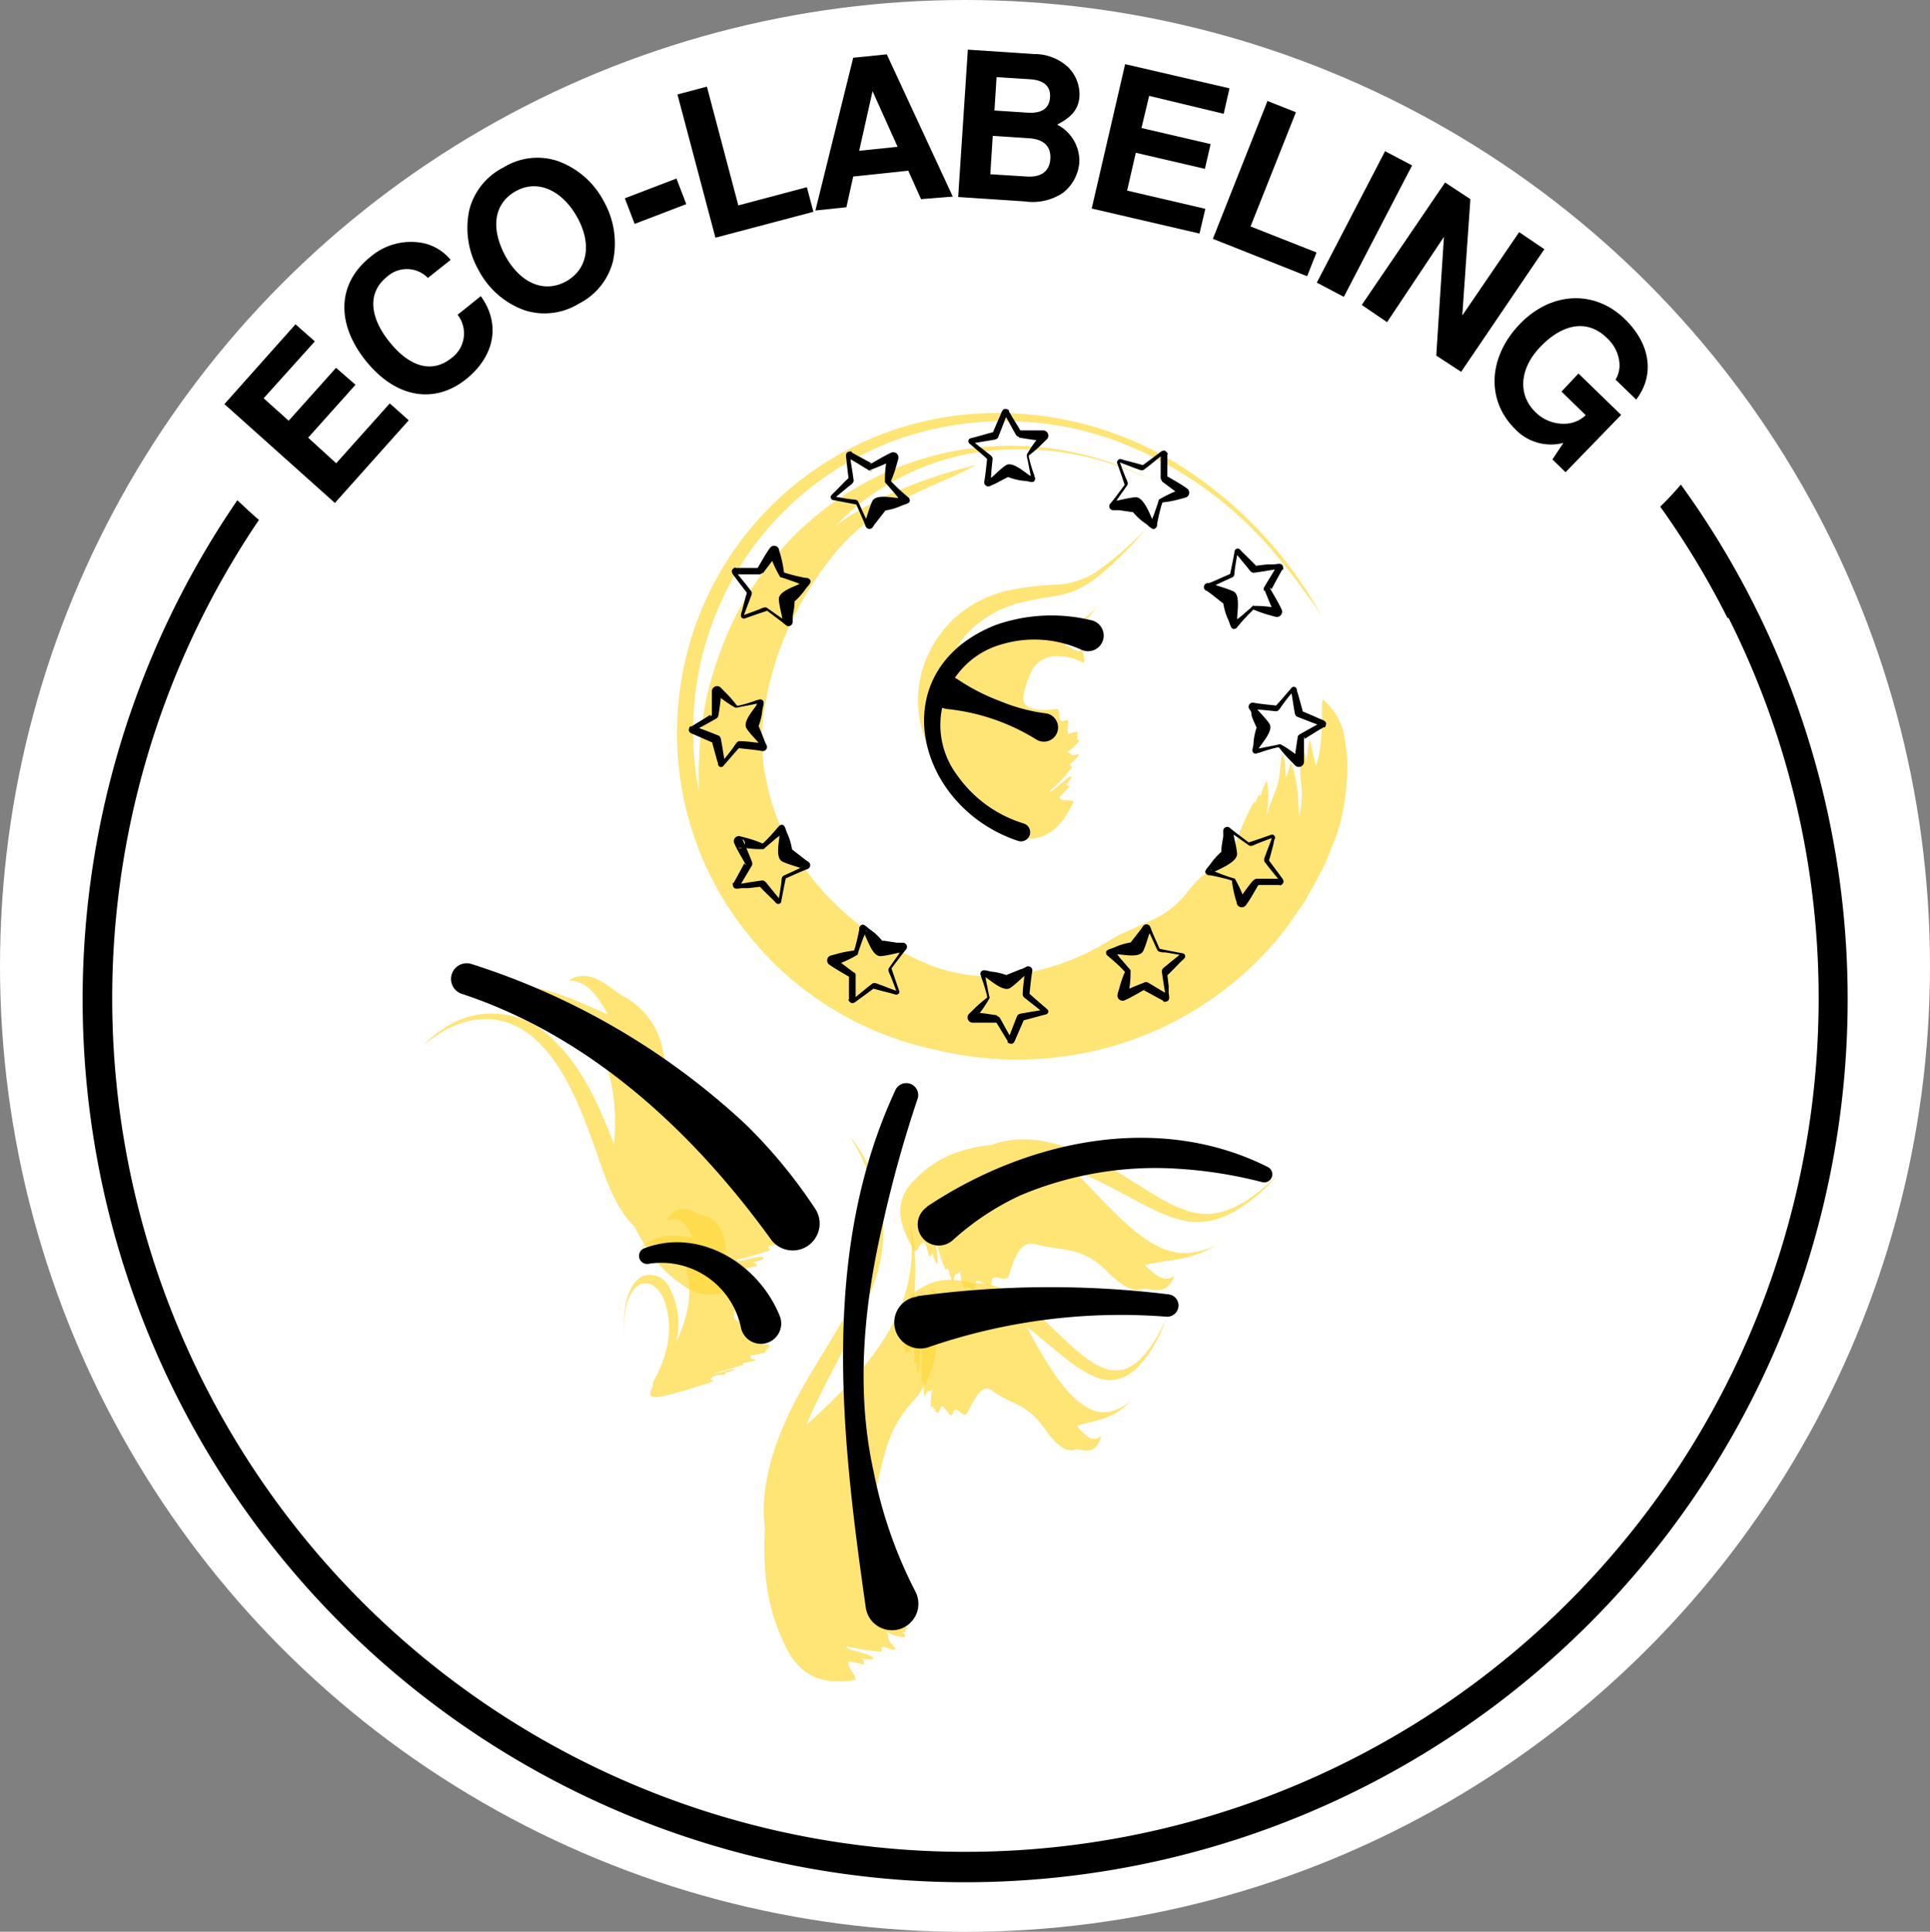 <svg xmlns="http://www.w3.org/2000/svg" viewBox="0 0 135.72 135.81"><rect x="0" y="0" width="135.72" height="135.81" fill="#808080" stroke="none"/><defs><style>.cls-1{fill:#fff;}.cls-2{opacity:0.7;}.cls-3{fill:#ffd93c;}.cls-4{fill:none;stroke:#ffd93c;stroke-width:0;}</style></defs><g id="Layer_2" data-name="Layer 2"><g id="Layer_1-2" data-name="Layer 1"><ellipse class="cls-1" cx="67.86" cy="67.91" rx="67.86" ry="67.91"/><path d="M23.64,32.57l3.77-4.21,1.33,1.19-5.19,5.81-7.77-6.95,5-5.61L22.14,24l-3.6,4,1.76,1.58,3.33-3.72L25,27.05l-3.33,3.72Z"/><path d="M30.09,19.54a2.07,2.07,0,0,0-2.91-.05c-1.31,1.06-1.23,2.76.21,4.55s3,2.2,4.32,1.16a2.14,2.14,0,0,0,.47-3.07l1.63-1.31c1.4,1.93,1,4.18-1,5.81-2.26,1.83-5,1.34-7.09-1.27s-2-5.4.27-7.25a4.39,4.39,0,0,1,3.86-1,3.45,3.45,0,0,1,1.84,1.16Z"/><path d="M39.22,11.32a5.93,5.93,0,0,1,3.26,2.87,6,6,0,0,1,.63,4.16,4.6,4.6,0,0,1-2.41,3,4.59,4.59,0,0,1-3.82.46A5.89,5.89,0,0,1,33.66,19,6,6,0,0,1,33,14.77a4.63,4.63,0,0,1,2.41-3A4.52,4.52,0,0,1,39.22,11.32ZM35.54,18c1.06,1.92,2.74,2.63,4.27,1.78s1.82-2.64.78-4.51-2.76-2.69-4.3-1.84S34.47,16,35.54,18Z"/><path d="M48.26,14.35l-3.63,1.39-.69-1.8,3.63-1.39Z"/><path d="M51.92,14.44l4.82-1.28.46,1.73-6.89,1.82L47.64,6.64l2.07-.55Z"/><path d="M60,12.41l-.48,2.16-2.18.23L60,4.06l2.36-.24,4.64,10L64.77,14l-.9-2Zm1.36-6-.94,4.19,2.7-.28Z"/><path d="M68.06,3.49l4.64.31a3.49,3.49,0,0,1,2.4.91,2.73,2.73,0,0,1,.81,2.05c-.06.88-.5,1.45-1.57,2a2.87,2.87,0,0,1,1.56,2.64,3,3,0,0,1-1.17,2.17,3.84,3.84,0,0,1-2.67.59l-4.68-.31Zm1.58,8.76,2.55.16c1,.07,1.61-.35,1.67-1.23s-.45-1.39-1.49-1.46l-2.56-.17Zm.29-4.48,2.32.15c1,.07,1.54-.3,1.59-1.08s-.43-1.21-1.43-1.27l-2.33-.15Z"/><path d="M79.26,13.4l5.5,1.28-.41,1.74-7.58-1.76L79.12,4.51l7.34,1.7L86.05,8,80.81,6.74,80.27,9l4.86,1.13-.4,1.74-4.86-1.13Z"/><path d="M87.94,15.92l4.64,1.83-.66,1.67-6.63-2.63L89.13,7.1l2,.79Z"/><path d="M94.5,20.87l-1.9-1,4.8-9.24,1.9,1Z"/><path d="M101.54,16.65l-4,6-1.78-1.21,5.86-8.61L103.4,14l-.57,8.18,4-5.86,1.77,1.2-5.85,8.62L101,25Z"/><path d="M110.09,33.2l-.92-.9.77-1.16a3.48,3.48,0,0,1-3.42-1c-2-2-1.88-5,.32-7.32s5.28-2.48,7.43-.38c1.8,1.75,2.11,3.93.79,5.65l-1.45-1.4a2,2,0,0,0,.27-1.2,2.71,2.71,0,0,0-.88-1.73c-1.31-1.28-3-1.07-4.6.54S106.73,27.79,108,29a2.8,2.8,0,0,0,2.23.78,2.17,2.17,0,0,0,1.28-.59l-1.7-1.66L111,26.26l3,2.91Z"/><path d="M118.2,34.07c-.46.54-.94,1.06-1.45,1.55a59.21,59.21,0,0,1,4.73,7.83l.08,0a59.45,59.45,0,0,1,6.33,26.77A60,60,0,1,1,18.21,36.55c-.53-.44-1-.9-1.52-1.38A62.06,62.06,0,1,0,129.93,70.25,61.57,61.57,0,0,0,118.2,34.07Z"/><g class="cls-2"><path class="cls-3" d="M75.81,51.56c-.09-.15-.27-.12-.51,0-.53.22.12-1.19-.4-.91-.71.3-.15-.89-.66-.81a4.18,4.18,0,0,1-1.58,0c-.47-.12-.79-.42-.69-.89a5.86,5.86,0,0,1,.71-2,1.93,1.93,0,0,1,1.86-.8l.2,0a3.36,3.36,0,0,1,1.34.41s.1.05.15,0,0-.09,0-.27a6.51,6.51,0,0,0-.18-.83c0,.64-.44.21-1.12-.11a2.78,2.78,0,0,1,.75-1,17.8,17.8,0,0,0,1.44-1.66c-1,1-1.59,1.44-2.58,1.39-.51,0-1.09-.11-1.94-.13a9.91,9.91,0,0,0-3.11.49,11.7,11.7,0,0,0-2.18,1,7.63,7.63,0,0,1,1.14-1.33,7.89,7.89,0,0,1,3.06-1.68,27,27,0,0,1,2.74-.53c1.64-.28,2.77-1,5-3.23a16.89,16.89,0,0,0,1.29-1.45,24.86,24.86,0,0,1-3.47,3,5.64,5.64,0,0,1-2.74.88,21.15,21.15,0,0,0-3.45.41A8.49,8.49,0,0,0,67,43.57l-.36.38a7.91,7.91,0,0,0-2,4.18,7.51,7.51,0,0,0,.78,4.62,8.61,8.61,0,0,0,1,2.31,8.28,8.28,0,0,0,3.7,3.34,4.79,4.79,0,0,0,2.6.54c1-.13,2-.86,2.77-2.57-.27-.24-.79.05-1-.3a9.6,9.6,0,0,1,.75-.78c-.13,0-.22-.2-.41,0a2.19,2.19,0,0,0,.53-.67c-.1-.14-.51.29-.72.44s-.81.75-.85.57a10,10,0,0,0,1.63-1.73c-.06,0-.15,0-.18-.14.22-.27.43-.33.65-.73-.18,0-.42.14-.58,0s-.21-.18-.43-.06a3,3,0,0,0,1-.88c0-.16-.1-.11-.2-.07l.1-.18s0-.1-.06-.09a1.47,1.47,0,0,1,.14-.28l-.11.2"/><path class="cls-3" d="M72.83,58.12c-.26-.07-.65-.19-.76-.5"/><path class="cls-4" d="M67.73,44l.11-.14.68-.82a15.09,15.09,0,0,1,1.26-1.2,17.27,17.27,0,0,1,3.73-2.26c1.39-.69,2.87-1.29,4.47-2.19a23.59,23.59,0,0,0,5.24-3.91"/><path class="cls-4" d="M73.65,42.72l.13,0a1.7,1.7,0,0,0,.36-.09A4.22,4.22,0,0,0,75.26,42a34.42,34.42,0,0,0,4.37-4.59"/></g><g class="cls-2"><path class="cls-3" d="M63.72,114.43a.87.87,0,0,0-.45-.74c-.57-.46.78-1.28.14-1.69-.82-.53.31-1.47-.26-2.08-1-1.14-2.36-2.39-1.92-3.83.85-2.66.78-5,2.74-7.32a6.53,6.53,0,0,0,1.87-4.14c0-1,1.07-2.9-.38-4.07.35,1.27-.42,2.38-1.24,3.47-.06-2.64.5-5.25-.25-8.18.79,5.35-1.61,9.29-7.26,14.32,1.23-3,3.18-6,4.36-9a10.72,10.72,0,0,0-.13-9.48,9.48,9.48,0,0,0-1.15-1.77c2.41,3.94,2.2,6.87,1,9.84s-3.47,6-5,9c-1.39,2.76-2.38,5.79-2,8.75a15.7,15.7,0,0,0,0,2.47,13.88,13.88,0,0,0,1.07,4.92c.59,1.37,1.54,3.88,5.3,3.2,0-.46-.6-.79-.47-1.28a6.29,6.29,0,0,1,1.1.22c-.07-.16,0-.39-.26-.48a1.72,1.72,0,0,0,.88.07c0-.23-.59-.36-.86-.45s-1.15-.25-1-.43a14.08,14.08,0,0,0,2.47.37c0-.12-.1-.21,0-.34.36,0,.57.25,1,.19-.13-.25-.44-.42-.51-.7s0-.45-.3-.62a3,3,0,0,0,1.38.46c.11-.16,0-.26-.12-.36a.76.76,0,0,0,.21,0s0-.15,0-.2l.3-.08-.21,0"/><path class="cls-3" d="M56.9,116.77a1.44,1.44,0,0,1-.19-1"/><path class="cls-4" d="M56.84,98.48l.22-.67c.14-.44.34-1.06.55-1.81.45-1.51,1-3.54,1.38-5.71a23.12,23.12,0,0,0,.38-6.82,12,12,0,0,0-2.95-6.73"/><path class="cls-4" d="M61.58,92.07a9.39,9.39,0,0,0,.66-3.25A13.45,13.45,0,0,0,59.86,81"/></g><g class="cls-2"><path class="cls-3" d="M68.29,90.71c.21,0,.28-.22.3-.49.08-.58,1.12.57,1.13-.06,0-.8,1,.12,1.22-.47.34-1.08.76-2.48,1.8-2.23,1.89.5,3.32.16,5,1.82,1,1,1.82,1.57,2.58,1.35.58-.17,1.64.67,2.27-.93-.72.53-1.37-.09-2.08-.76,1.54-.41,3.08-.23,5-1.39-3.44,1.59-5.39-.33-9.94-5.23,2.27.82,4.53,2.35,6.49,3.13s3.77.75,6.38-1.43a11.25,11.25,0,0,0,1.34-1.34c-3,2.83-4.81,3.08-6.82,2.25s-4.21-2.66-6.6-3.73c-2.16-1-4.61-1.51-6.66-.69a8.47,8.47,0,0,0-1.82.33,7.46,7.46,0,0,0-3.26,1.81c-.8.78-2.33,2.11-.29,5.32.32-.08.32-.65.71-.62a6.78,6.78,0,0,1,.29,1c.09-.09.27-.06.24-.31a2.17,2.17,0,0,0,.3.8c.17,0,0-.58,0-.83s-.28-1.07-.11-1a14.63,14.63,0,0,0,.72,2.26c.07,0,.1-.11.21-.09a3.69,3.69,0,0,0,.29.94c.11-.15.1-.45.26-.54s.28-.1.29-.36a3.22,3.22,0,0,0,.25,1.3c.15.08.16,0,.19-.15a.81.81,0,0,0,.1.18s.11,0,.13,0,.12.17.17.26l-.12-.19"/><path class="cls-3" d="M64,84.9a.74.74,0,0,1,.66-.33"/><path class="cls-4" d="M76.72,82.23s.73.2,1.81.42a28.2,28.2,0,0,0,4,.62c3,.17,6.3-.21,9.89-4.22"/><path class="cls-4" d="M81.51,86.07a3.74,3.74,0,0,0,2.09.2c1.27-.2,2.94-1,5.36-3.39"/></g><g class="cls-2"><path class="cls-3" d="M65.81,99.29c.16.08.26-.08.34-.32.18-.49.7,1,.86.38.2-.73.75.48,1,0,.48-.9,1-2.11,1.72-1.6,1.35,1,2.46.87,3.72,2.68.73,1.06,1.47,1.7,2.12,1.49.49-.15,1.45.64,1.88-1-.57.58-1.15,0-1.73-.68,1.24-.4,2.51-.35,3.83-1.8-2.46,2.09-4.5.27-7.35-5.16,1.5,1.13,3.11,2.75,4.6,3.43s2.92.4,4.46-2.31A10.92,10.92,0,0,0,82,92.75c-1.67,3.49-3.06,4-4.56,3.36s-3.09-2.53-4.65-3.87-3-2.2-4.36-2A4.68,4.68,0,0,0,67.23,90a3.82,3.82,0,0,0-2.35.49c-.64.39-1.85.86-1.22,4.59.24.08.36-.42.62-.22a8.15,8.15,0,0,1,0,1c.08,0,.2.07.23-.17a3.13,3.13,0,0,0,0,.84c.12.07.14-.5.16-.74s0-1.07.14-.94c0,.74-.06,1.44,0,2.32.06,0,.1,0,.17,0a5.72,5.72,0,0,0,0,1c.12-.08.18-.35.32-.37s.22,0,.29-.2a4.28,4.28,0,0,0-.13,1.28c.09.13.13,0,.18-.06a.88.88,0,0,0,0,.21s.07.06.1,0,0,.2.06.3l0-.21"/><path class="cls-3" d="M64.11,92.29c.13-.08.32-.18.49,0"/><path class="cls-4" d="M73,93.3a11,11,0,0,0,1.24.57,8.15,8.15,0,0,0,2.8.61c2.11,0,4.47-1,6.18-5.93"/><path class="cls-4" d="M76.44,97.33a2,2,0,0,0,1.58.06c.93-.33,2.13-1.37,3.48-4.25"/></g><g class="cls-2"><path class="cls-3" d="M55.33,85.74c-.06-.27-.32-.39-.64-.45-.66-.12.25-1.4-.49-1.46-.91,0-.33-1.36-1.11-1.56-1.42-.37-3-.46-3.47-1.72-.83-2.4-2.39-3.76-3-6.65a5.39,5.39,0,0,0-2.63-3.77c-.94-.45-2.41-2.24-4-1.2,1.33,0,2.14,1.21,2.75,2.4-2.33-1-4.68-2.31-7.51-1.91,5-.2,8.59,4.24,7.94,11-.9-2.32-2.1-5.23-4.11-7.16a6,6,0,0,0-7.79-1,7.21,7.21,0,0,0-1.49,1.22c3.22-2.68,6.06-2.12,8-.29s3.13,4.89,4,7.35c.79,2.27,1.46,4.36,2.85,5.71a10.77,10.77,0,0,0,.81,1.41,8.57,8.57,0,0,0,2.17,2.4c.82.58,2,1.83,5.29,0-.09-.35-.68-.39-.66-.79a4.79,4.79,0,0,1,1-.25c-.1-.11-.09-.3-.34-.28a2.15,2.15,0,0,0,.82-.27c0-.2-.62-.07-.88,0s-1.09.27-1,.11c.73-.23,1.47-.36,2.31-.69,0-.09-.14-.14-.13-.26.34-.11.59,0,1-.23-.19-.16-.51-.18-.65-.39s-.17-.34-.45-.37a3.56,3.56,0,0,0,1.4-.17c.05-.18-.09-.21-.22-.26a.81.81,0,0,0,.18-.1s0-.14,0-.17.15-.13.24-.19l-.18.13"/><path class="cls-3" d="M49.77,90.32c-.17-.14-.4-.34-.35-.61"/><path class="cls-4" d="M42.21,79.54A12.49,12.49,0,0,0,41,77.89a13.19,13.19,0,0,0-3.47-3c-3-1.76-7.31-2.11-10.36,2.2"/><path class="cls-4" d="M39.94,73a5.48,5.48,0,0,0-2.51-1.46c-1.65-.47-4.14-.39-6.84,1.77"/></g><g class="cls-2"><path class="cls-3" d="M54.11,94.7c0-.15-.12-.2-.36-.2-.49,0,.77-.86.18-.8s.24-.8-.3-.82c-1,0-2.15.29-2-.47a4.36,4.36,0,0,0-.21-2A12.16,12.16,0,0,1,51.06,88c-.05-1.33-.67-2.4-1.57-2.52a4.88,4.88,0,0,1-.92-.38,1.21,1.21,0,0,0-1.66.72,1,1,0,0,1,1.35.38,3.75,3.75,0,0,1,.44.79l-.65-.06a3.52,3.52,0,0,0-3.46,1.27,2,2,0,0,1,3.12-.08c.94,1.1,1.17,3.45-.16,6.24a5.45,5.45,0,0,0-.51-3.9,1.51,1.51,0,0,0-1.75-.78c-.64.24-1.24,1.09-1.38,2.73a9.82,9.82,0,0,0,0,1.69c-.15-2.32.45-3.5,1.1-3.8s1.37.25,1.72,1.15A6.15,6.15,0,0,1,46.83,95a8.49,8.49,0,0,1-.64,1.67c-.23.39-.35.66-.26.75a2.07,2.07,0,0,0-.18.42c-.07.23,0,.36.31.37s.54.06,4.13-1.1c.1-.12-.37,0-.17-.23s.74-.22,1-.26c0,0,.07-.13-.15-.08a7.49,7.49,0,0,0,.79-.23c.07-.1-.48,0-.71.09a5.55,5.55,0,0,1-.88.21c.7-.23,1.36-.4,2.19-.65,0,0,0-.06,0-.12.33-.1.49-.07.92-.22-.09-.07-.36-.05-.38-.14s0-.17-.22-.15a7.31,7.31,0,0,0,1.23-.24c.12-.1,0-.11-.07-.12l.19-.08s.05-.08,0-.09l.28-.13-.2.09"/><path class="cls-3" d="M47.59,97.77c-.06,0-.14,0,0-.17"/><path class="cls-4" d="M47.34,94.05a2.28,2.28,0,0,0-.1-.65,1.94,1.94,0,0,0-.74-1.07,1.26,1.26,0,0,0-1.85.58c-.53.89-.6,2.61.11,5.37"/><path class="cls-4" d="M47.16,89.48a.84.84,0,0,0-.32-.24,1.25,1.25,0,0,0-.94,0c-.77.24-1.89,1.39-1.86,4.42"/></g><g class="cls-2"><path class="cls-3" d="M88.09,56.53A18.68,18.68,0,0,0,87,59a4.75,4.75,0,0,1-1.65,2c-.33.26-.69.48-1,.76a7.86,7.86,0,0,0-.85.95,6.35,6.35,0,0,1-2.56,2c-.52.22-1,.46-1.51.7a8,8,0,0,0-1.49.76,17,17,0,0,1-6.06,2.28,12.07,12.07,0,0,1-6.6-.65,22.42,22.42,0,0,1-5.22-3.07,18.51,18.51,0,0,1-3.87-4.25A15,15,0,0,1,54,55.38a14.67,14.67,0,0,1-.41-2.71A14.51,14.51,0,0,1,53.73,50a22.58,22.58,0,0,1,1.82-6.08,24.27,24.27,0,0,1,3.32-5.22,14.93,14.93,0,0,1,4.61-3.57c1.92-1,3.9-1.71,5.14-2.44a34.71,34.71,0,0,0-5.09,1.65,22.3,22.3,0,0,0-4.76,2.61,17.65,17.65,0,0,1,10.62-5.24,20.92,20.92,0,0,1,12,2.26,21.52,21.52,0,0,0-26.21,4.39,24.22,24.22,0,0,0-3.43,4.91,26.54,26.54,0,0,0-2.09,5.89,27.55,27.55,0,0,0-.5,6.53,22,22,0,0,1,2.5-15.24,21.72,21.72,0,0,1,11.93-9.72,22.81,22.81,0,0,1,14.83.24,27,27,0,0,1,11.76,8.6c.47.58,1,1.21,1.43,1.86l.7.94c.22.31.41.62.61.9A29.23,29.23,0,0,0,82.41,32.38a24.12,24.12,0,0,0-14.68-3.22A22.43,22.43,0,0,0,47.62,51a22.39,22.39,0,0,0,4.73,14.37,22.81,22.81,0,0,0,13.43,8.43,24.14,24.14,0,0,0,8.93.48,23.67,23.67,0,0,0,15.76-9.06l1.27-1.84c.4-.68.8-1.42,1.2-2.17s.68-1.59,1-2.41.48-1.66.62-2.49a20.46,20.46,0,0,0,.2-2.38,14.12,14.12,0,0,0-.22-2.09A4.29,4.29,0,0,0,93,49.17c-.09.76,0,1.57-.07,2.38a9.54,9.54,0,0,1-.38,2.31,19,19,0,0,1-.43-1.94,10,10,0,0,0-.23,1.85,1.85,1.85,0,0,0-.41-1.22,11.8,11.8,0,0,0,0,2.38,6.24,6.24,0,0,1-.12,2.46c-.06-.66-.06-1.36-.14-2a8.5,8.5,0,0,0-.45-1.82,9,9,0,0,1-.32,1.08c-.14-.51,0-1.38-.31-1.66L90,54.26a4.93,4.93,0,0,1-.3,1.32c-.28.72-.53,1.36-.74,2.08a6.31,6.31,0,0,0,.13-2.77A3,3,0,0,0,88.65,56a.26.26,0,0,0-.11-.14,5.38,5.38,0,0,0-.24.55c-.08,0-.16,0-.22-.08l.15.07"/><path class="cls-3" d="M93.61,57.18A17,17,0,0,1,93,59a12.37,12.37,0,0,1-.89,1.58"/><path class="cls-4" d="M48.37,49.83v-.62l.2-1.76a24.31,24.31,0,0,1,.51-2.71,26.37,26.37,0,0,1,1.19-3.4A22.84,22.84,0,0,1,76.17,28.17a24.65,24.65,0,0,1,10.24,4.92,29.2,29.2,0,0,1,6.84,8,59.81,59.81,0,0,1,3.74,8"/><path class="cls-4" d="M61.49,32.21l.18-.09.55-.23a17.65,17.65,0,0,1,2.06-.8A22.74,22.74,0,0,1,71.8,29.9a24,24,0,0,1,5,.56A27.3,27.3,0,0,1,82,32.31a29.6,29.6,0,0,1,5,3.22A31.28,31.28,0,0,1,91.49,40"/></g><path d="M80.61,69.5c-.42.24-1.07.63-1.51.82a.36.36,0,0,1-.51-.4c0-.09.08-.28.1-.37a7.94,7.94,0,0,1,.44-1.27s0,.1,0,.08L79,68.21c-.29-.31-.66-.64-1-.92-.1-.11-.21-.11-.22-.32s.33-.25.6-.37a4.37,4.37,0,0,1,1.28-.36.5.5,0,0,0-.31.25v0c.07-.1.15-.22.23-.32l.56-.72a3.19,3.19,0,0,0,.23-.32.29.29,0,0,1,.53.07c.18.49.43,1,.64,1.5,0,.06,0,0,0,0,.48.11,1.19.24,1.66.33a.21.21,0,0,1,.07.36c-.06.07-.21.2-.28.27-.28.29-.63.65-.91.92a.2.2,0,0,0,0-.12l.1.85,0,.45c0,.21.15.57-.15.65s-.19-.06-.25-.06l-.29-.16-1.14-.62s.12.06.16,0Zm-.2-.42a.33.33,0,0,1,.32,0l.29.17c.31.19.74.45,1.06.63,0,0,.14,0,0,0a.14.14,0,0,0-.12.11c0,.1,0,0,0,0-.09-.59-.18-1.08-.26-1.71,0-.21.27-.33.41-.47.3-.25.7-.56,1-.82,0,0,0,0,0,.09a.09.09,0,0,0,.08.09h0l-1.22-.21c-.24,0-.53,0-.61-.22-.21-.43-.43-1-.66-1.37a.71.71,0,0,0-.08-.15s.1.11.16.1a.17.17,0,0,0,.17-.09l0,.05c-.2.5-.33,1.1-.56,1.58s-1.24.28-1.77.23l-.34,0s-.09,0,0,0a.17.17,0,0,0,.11-.16c-.06-.19,0-.07,0-.06.16.2.32.43.49.62s.4.47.56.64c0,0,.08.08.06.14a7.38,7.38,0,0,1-.1,1.33l0,.22s0,.14,0,.17a.27.27,0,0,0-.37-.3c.42-.22,1.13-.49,1.58-.67Z"/><path d="M88.52,62.17c-.25.41-.61,1.08-.9,1.46a.36.36,0,0,1-.64-.09c0-.09-.08-.28-.1-.37a8.33,8.33,0,0,1-.26-1.32s.07.08,0,.06l-.18-.06c-.42-.12-.9-.23-1.32-.31-.13,0-.23,0-.34-.16s.16-.39.33-.62a4.75,4.75,0,0,1,.93-1,.52.52,0,0,0-.15.37v0a2.71,2.71,0,0,1,0-.4c0-.22.09-.68.13-.9l0-.4a.28.28,0,0,1,.49-.2c.4.33.89.68,1.3,1,.06,0,0,0,0,0,.47-.15,1.15-.39,1.6-.55.17-.05.3.17.24.28s-.08.28-.1.38c-.1.38-.22.87-.34,1.25,0,.06,0,0,0-.13l.51.69.27.36c.11.18.41.42.19.64s-.19,0-.24.07h-.34l-1.29,0s.13,0,.14-.08Zm-.39-.26a.37.37,0,0,1,.3-.13h.34l1.24,0s.14,0,0,0a.16.16,0,0,0,0,.16c0,.08,0,0,0,0-.38-.47-.7-.84-1.08-1.35-.1-.19.06-.42.11-.61.14-.37.33-.84.45-1.21,0,0,0,.07,0,.09a.11.11,0,0,0,.11,0h0c-.35.13-.82.3-1.16.44s-.47.25-.65.11c-.39-.27-.84-.61-1.25-.86l-.14-.09a.19.19,0,0,0,.29-.15v.05c.07.53.26,1.12.3,1.65S86,61,85.51,61.23a1.68,1.68,0,0,0-.3.15s-.08,0,0,0a.17.17,0,0,0,0-.19c-.14-.14-.07,0,0,0l.73.29c.23.08.58.21.81.27,0,0,.1,0,.12.09A7.9,7.9,0,0,1,87.42,63l.09.2a1,1,0,0,0,.06.16.27.27,0,0,0-.47-.07,16.9,16.9,0,0,1,1-1.37Z"/><path d="M91.7,51.86c0,.49,0,1.25,0,1.72a.37.37,0,0,1-.61.25l-.27-.28a9.36,9.36,0,0,1-.88-1s.09,0,.07,0l-.19,0a11.25,11.25,0,0,0-1.29.38c-.14,0-.2.13-.38,0s0-.41,0-.7A4.27,4.27,0,0,1,88.42,51a.44.44,0,0,0,.06.39l0,0c-.06-.12-.12-.24-.17-.36S88,50.4,88,50.19s-.12-.27-.16-.36a.29.29,0,0,1,.33-.42c.51.09,1.1.14,1.62.2.06,0,0,0-.06,0,.33-.36.8-.91,1.11-1.27a.21.21,0,0,1,.35.12c0,.09.07.28.1.38.1.38.25.87.34,1.25,0,.06,0-.06-.08-.1l.79.34.41.18c.18.09.57.15.49.45s-.15.13-.18.18a2.75,2.75,0,0,1-.29.17l-1.1.68s.11-.07.08-.14Zm-.46,0a.31.31,0,0,1,.19-.25l.3-.17,1.08-.6s.11-.11,0,0a.16.16,0,0,0,0,.16c.08.05,0,0,0,0-.57-.21-1-.38-1.62-.62-.17-.12-.15-.4-.2-.59-.06-.39-.14-.89-.21-1.27,0,0,0,.06.06.06a.11.11,0,0,0,.12,0s0,0,0,0c-.24.28-.56.67-.79,1s-.28.45-.5.42c-.48-.05-1-.11-1.52-.13H88a.2.2,0,0,0,.18-.09.18.18,0,0,0,0-.19l0,0c.32.43.78.84,1.08,1.28s-.38,1.21-.68,1.65a2.75,2.75,0,0,0-.19.28s0,.09,0,0a.17.17,0,0,0-.08-.17c-.19,0-.08,0,0,0,.25,0,.53-.07.78-.12s.6-.11.83-.17a.17.17,0,0,1,.15,0,7.71,7.71,0,0,1,1.11.75l.18.14.13.1a.27.27,0,0,0-.44.18c0-.48.14-1.23.21-1.71Z"/><path d="M89.3,41.35c.24.42.63,1.07.83,1.51a.37.37,0,0,1-.41.51l-.37-.1a10.05,10.05,0,0,1-1.27-.44s.1,0,.08,0L88,43c-.31.29-.64.66-.92,1-.1.1-.11.21-.32.22s-.25-.34-.37-.6A4.7,4.7,0,0,1,86,42.27a.5.5,0,0,0,.25.31h0a3.88,3.88,0,0,1-.33-.23l-.72-.57-.32-.23A.28.28,0,0,1,85,41c.49-.18,1-.44,1.5-.64.06,0,0,0,0,0,.11-.47.24-1.18.33-1.65a.22.22,0,0,1,.36-.08c.07.07.2.22.28.29.28.27.64.63.91.91,0,0,0-.06-.11-.05l.85-.1.44,0c.21,0,.58-.15.66.15s-.06.19-.07.25l-.16.29c-.2.35-.43.79-.62,1.14,0,.05.06-.12,0-.16Zm-.42.2a.33.33,0,0,1,.05-.32l.17-.29c.2-.31.45-.74.64-1.06,0,0,0-.14,0,0a.15.15,0,0,0,.12.12h0c-.59.1-1.08.19-1.7.27-.21,0-.34-.27-.47-.41-.25-.3-.57-.7-.83-1,0,0,.06.05.09,0a.11.11,0,0,0,.09-.08s0,0,0,0c-.06.36-.15.85-.2,1.22s0,.53-.23.61c-.43.2-.95.43-1.37.65l-.15.08a.2.2,0,0,0,.11-.16.19.19,0,0,0-.1-.17l.06,0c.49.21,1.09.34,1.58.57S87,43,87,43.48c0,.07,0,.27,0,.34s0,.09,0,0a.17.17,0,0,0-.15-.11c-.2.06-.08,0-.07,0,.2-.16.43-.32.62-.49s.47-.4.64-.56.08-.08.14-.06a7.56,7.56,0,0,1,1.34.1l.22,0,.16,0a.26.26,0,0,0-.29.37c-.22-.42-.5-1.13-.68-1.58Z"/><path d="M82,33.44c.42.25,1.08.61,1.47.9a.36.36,0,0,1-.09.64l-.38.1a7.32,7.32,0,0,1-1.32.25s.08-.06.06,0a1.27,1.27,0,0,1-.06.18c-.12.41-.23.89-.31,1.32,0,.13,0,.23-.16.34s-.39-.16-.62-.34a4.21,4.21,0,0,1-1-.93A.46.46,0,0,0,80,36h0a2.69,2.69,0,0,1-.4,0l-.9-.13c-.1,0-.3,0-.4,0a.28.28,0,0,1-.2-.49c.34-.4.68-.89,1-1.31,0,0,0,0,0,.06-.15-.47-.39-1.15-.55-1.6,0-.18.17-.3.28-.25l.38.11c.38.1.87.22,1.25.34.06,0,0,0-.13,0l.69-.51.36-.27c.18-.11.42-.42.64-.19s0,.18.07.24v.34c0,.39,0,.9,0,1.29,0,.05,0-.14-.08-.14Zm-.26.39a.34.34,0,0,1-.12-.3v-.34c0-.37,0-.87,0-1.24,0,0,0-.14,0,0a.16.16,0,0,0,.16,0c.08-.05,0,0,0,0-.47.38-.84.7-1.35,1.08-.18.1-.42-.07-.61-.11-.36-.14-.84-.33-1.21-.46,0,0,.07,0,.09,0a.11.11,0,0,0,0-.11s0,0,0,0c.12.35.29.82.43,1.16s.25.47.11.65c-.27.39-.61.84-.86,1.25,0,0-.08.11-.09.14a.18.18,0,0,0,0-.19.18.18,0,0,0-.16-.1h.05c.54-.07,1.12-.26,1.66-.3S80.8,36,81,36.44c0,.06.11.25.15.31s0,.08,0,0a.17.17,0,0,0-.18,0c-.14.14,0,.06-.06,0,.09-.24.21-.49.29-.73s.21-.58.27-.81c0,0,0-.11.09-.12a9,9,0,0,1,1.21-.59l.21-.08.15-.06a.27.27,0,0,0-.07.47c-.4-.26-1-.73-1.37-1Z"/><path d="M71.67,30.26c.48,0,1.24,0,1.71,0a.37.37,0,0,1,.25.61l-.28.27a8.49,8.49,0,0,1-1,.88s0-.1,0-.07a1.29,1.29,0,0,0,0,.19,10,10,0,0,0,.39,1.29c0,.14.12.2,0,.38s-.41,0-.7,0a4.27,4.27,0,0,1-1.29-.33.44.44,0,0,0,.39-.06l0,0-.36.17L70,34l-.36.16a.29.29,0,0,1-.42-.33c.09-.51.14-1.1.2-1.62,0-.06,0,0,0,.06-.36-.33-.91-.8-1.27-1.11a.21.21,0,0,1,.12-.35l.38-.1c.38-.1.87-.25,1.25-.34.06,0-.06,0-.1.08l.34-.79.18-.41c.1-.18.15-.57.45-.49s.13.14.18.18.14.23.18.29c.2.34.47.77.67,1.1,0,0-.07-.11-.13-.08Zm0,.46a.33.33,0,0,1-.25-.19l-.17-.3c-.17-.32-.42-.76-.6-1.08,0,0-.1-.11,0,0a.17.17,0,0,0,.16,0c.05-.08,0,0,0,0-.22.57-.38,1-.63,1.62-.12.17-.4.15-.59.2l-1.27.21s.06,0,.06-.06a.11.11,0,0,0,0-.12s0,0,0,0l1,.79c.18.16.45.28.42.5-.05.48-.11,1-.12,1.52,0,0,0,.13,0,.16a.21.21,0,0,0-.08-.17.2.2,0,0,0-.2,0l.05,0c.42-.32.83-.78,1.27-1.08s1.21.38,1.65.68l.29.19s.08,0,0,0a.15.15,0,0,0-.16.08c0,.19,0,.08,0,.05,0-.25-.07-.53-.12-.78s-.11-.6-.17-.83c0,0,0-.11,0-.16a8.21,8.21,0,0,1,.75-1.1l.14-.18a1.47,1.47,0,0,0,.1-.13.27.27,0,0,0,.18.44c-.48,0-1.23-.14-1.71-.21Z"/><path d="M61.15,32.66c.42-.24,1.07-.63,1.51-.83a.36.36,0,0,1,.51.4c0,.1-.08.28-.1.38a8.69,8.69,0,0,1-.44,1.27s0-.1,0-.08a1.79,1.79,0,0,0,.13.14,12.26,12.26,0,0,0,1,.93c.1.1.21.11.22.32s-.33.25-.6.37a4.33,4.33,0,0,1-1.28.35.45.45,0,0,0,.31-.24v0a2.44,2.44,0,0,1-.23.33l-.56.72a2.35,2.35,0,0,0-.23.32.29.29,0,0,1-.53-.07c-.18-.49-.43-1-.64-1.5,0-.07,0,0,0,0l-1.66-.32a.21.21,0,0,1-.07-.36c.06-.07.21-.21.28-.28.28-.28.63-.65.91-.91,0,0,0,0,0,.11l-.1-.85-.05-.45c0-.2-.15-.57.15-.65s.19.06.25.07l.29.16,1.14.62s-.12-.06-.16,0Zm.2.41A.33.33,0,0,1,61,33l-.29-.17c-.31-.2-.74-.45-1.06-.64,0,0-.14,0,0,0a.15.15,0,0,0,.12-.12c0-.09,0,0,0,0,.09.6.18,1.08.26,1.71,0,.21-.27.34-.41.47-.3.25-.7.57-1,.83,0,0,0-.06,0-.09a.11.11,0,0,0-.08-.1h0c.36.06.85.15,1.22.2s.53,0,.61.23c.21.43.43,1,.66,1.37a1.09,1.09,0,0,0,.08.15.21.21,0,0,0-.16-.11.18.18,0,0,0-.17.09l0,0c.2-.49.33-1.09.56-1.58s1.24-.27,1.77-.23l.34,0s.09,0,0,0a.17.17,0,0,0-.11.15c.06.19,0,.08,0,.07-.16-.21-.32-.43-.49-.62s-.4-.47-.56-.64c0,0-.08-.08-.06-.14a7.56,7.56,0,0,1,.1-1.34l0-.22s0-.13,0-.16a.27.27,0,0,0,.37.29,17,17,0,0,1-1.58.67Z"/><path d="M53.24,40c.25-.42.61-1.08.9-1.47a.36.36,0,0,1,.64.09c0,.09.08.28.1.38a8.21,8.21,0,0,1,.26,1.31s-.07-.07,0-.06l.18.06a12.66,12.66,0,0,0,1.32.32c.13,0,.23,0,.34.16s-.16.39-.33.62a4.68,4.68,0,0,1-.93,1,.49.49,0,0,0,.15-.37v0a2.71,2.71,0,0,1,0,.4c0,.22-.09.68-.13.9l0,.4a.29.29,0,0,1-.49.2c-.4-.34-.89-.68-1.3-1-.06,0,0,0,0,0-.47.15-1.15.39-1.6.55a.22.22,0,0,1-.24-.28c0-.09.08-.28.1-.38.1-.38.22-.87.34-1.25,0-.06,0,.05,0,.13L52,41l-.27-.36c-.11-.18-.41-.42-.19-.64s.19,0,.24-.07h.34l1.29,0s-.13,0-.14.08Zm.39.26a.33.33,0,0,1-.3.12H51.75s-.14,0,0,0a.16.16,0,0,0,0-.16c0-.08,0,0,0,0,.38.47.7.84,1.08,1.35.1.18-.06.42-.11.6-.14.37-.33.85-.45,1.22,0,0,0-.07,0-.09a.11.11,0,0,0-.11,0s0,0,0,0l1.16-.43c.23-.08.47-.26.65-.11.39.27.84.61,1.25.86l.14.09a.19.19,0,0,0-.29.15v-.06c-.07-.53-.26-1.11-.3-1.65s.94-.85,1.42-1.08a2.8,2.8,0,0,0,.3-.15s.08-.05,0,0a.15.15,0,0,0,0,.18c.14.14.07.05,0,.06-.24-.1-.49-.21-.73-.29s-.58-.21-.81-.27c0,0-.1,0-.12-.09a7.9,7.9,0,0,1-.58-1.21L54.25,39a1.56,1.56,0,0,0-.06-.15.27.27,0,0,0,.47.07c-.25.4-.73,1-1,1.37Z"/><path d="M50.06,50.29c0-.48,0-1.24,0-1.71a.37.37,0,0,1,.61-.25l.27.28a7.77,7.77,0,0,1,.88,1s-.09,0-.07,0l.19,0a9.59,9.59,0,0,0,1.29-.39c.14,0,.2-.12.38,0s.05.41,0,.7a4.27,4.27,0,0,1-.33,1.29.5.5,0,0,0-.05-.4v0a3,3,0,0,1,.17.36c.09.21.26.63.34.85s.12.27.16.36a.29.29,0,0,1-.32.42c-.51-.09-1.11-.14-1.62-.2-.07,0,0,0,0,0-.33.36-.8.91-1.11,1.27a.21.21,0,0,1-.35-.12c0-.09-.07-.28-.1-.38-.1-.38-.25-.87-.33-1.25,0-.06,0,.06.07.1l-.79-.34-.41-.18c-.18-.1-.57-.15-.49-.45s.15-.13.18-.18l.29-.18c.34-.2.77-.47,1.1-.68,0,0-.11.08-.08.14Zm.46,0a.33.33,0,0,1-.19.25l-.3.17-1.08.6s-.11.1,0-.05a.15.15,0,0,0,0-.16c-.08,0,0,0,0,0,.56.22,1,.38,1.61.63.17.12.15.4.2.58.07.39.14.9.22,1.28,0,0,0-.06-.07-.06a.11.11,0,0,0-.12,0s0,0,0,0c.24-.28.56-.67.79-1s.28-.45.5-.42c.48,0,1,.11,1.52.12h.17a.19.19,0,0,0-.18.08.2.2,0,0,0,0,.2l0,0c-.32-.42-.78-.83-1.08-1.28s.38-1.2.68-1.64c0-.06.16-.23.19-.29s0-.08,0,0a.16.16,0,0,0,.08.16c.19,0,.08,0,0,0-.25,0-.53.07-.78.12s-.6.11-.83.17c0,0-.11,0-.15,0A8.63,8.63,0,0,1,50.6,49l-.18-.14a.64.64,0,0,0-.13-.1.27.27,0,0,0,.44-.18,16.62,16.62,0,0,1-.21,1.71Z"/><path d="M52.46,60.81c-.24-.42-.63-1.07-.82-1.51a.36.36,0,0,1,.4-.51l.37.1a7.65,7.65,0,0,1,1.27.44s-.1,0-.08,0l.15-.13c.31-.3.64-.66.92-1,.11-.09.11-.2.32-.21s.25.33.37.6a4.37,4.37,0,0,1,.36,1.28.5.5,0,0,0-.25-.31h0a3.19,3.19,0,0,1,.32.23l.72.56a3.19,3.19,0,0,0,.32.23.29.29,0,0,1-.07.53c-.49.18-1,.43-1.5.64-.06,0,0,0,0,0-.11.48-.24,1.19-.33,1.66a.21.21,0,0,1-.36.07l-.27-.28c-.29-.28-.65-.63-.92-.92,0,0,0,.06.11.06l-.85.1-.44,0c-.21,0-.58.15-.65-.15s.05-.19.06-.25l.16-.29c.2-.35.43-.8.62-1.14,0,0-.06.12,0,.16Zm.42-.2a.3.3,0,0,1-.05.31l-.17.29c-.19.32-.45.75-.63,1.07,0,0-.05.14,0,0a.14.14,0,0,0-.12-.12c-.09,0,0,0,0,0,.59-.09,1.08-.18,1.71-.26.2,0,.33.27.46.4.25.31.57.71.83,1,0,0-.06,0-.09,0a.09.09,0,0,0-.09.08s0,0,0,0c.07-.36.15-.86.2-1.22s0-.53.23-.62c.43-.2.95-.42,1.37-.65l.15-.08a.24.24,0,0,0-.11.16.19.19,0,0,0,.1.17l-.06,0c-.49-.2-1.09-.33-1.58-.56s-.27-1.24-.22-1.77c0-.07,0-.28,0-.34s0-.09,0,0a.19.19,0,0,0,.15.11c.2-.06.08,0,.07,0-.2.17-.43.33-.62.5s-.47.39-.64.56a.18.18,0,0,1-.14.06,7.56,7.56,0,0,1-1.34-.1l-.21,0-.17,0A.27.27,0,0,0,52.2,59c.22.43.5,1.14.68,1.59Z"/><path d="M59.79,68.72c-.42-.25-1.08-.62-1.47-.9a.36.36,0,0,1,.1-.64l.37-.1a8.33,8.33,0,0,1,1.32-.26s-.08.07-.06.05a1.39,1.39,0,0,1,.06-.19c.12-.41.23-.89.31-1.31,0-.13,0-.23.16-.34s.39.16.62.33a4,4,0,0,1,.95.93.45.45,0,0,0-.36-.15h0c.13,0,.27,0,.4,0l.9.14.4,0a.29.29,0,0,1,.2.5c-.33.4-.68.89-1,1.3,0,.06,0,0,0,0,.15.46.39,1.14.55,1.6.05.17-.17.3-.28.24l-.38-.11c-.38-.09-.87-.22-1.25-.33-.06,0,0,0,.13,0l-.69.51-.36.26c-.18.11-.42.42-.64.2s0-.19-.07-.24v-.34c0-.4,0-.9,0-1.29,0,0,0,.13.08.14Zm.26-.39a.32.32,0,0,1,.12.3V69c0,.37,0,.87,0,1.23,0,0,0,.15,0,0a.16.16,0,0,0-.16,0c-.08,0,0,0,0,0,.47-.38.84-.7,1.35-1.09.19-.09.42.07.61.12.37.14.84.33,1.21.45,0,0-.07,0-.09,0a.14.14,0,0,0,0,.12s0,0,0,0c-.13-.35-.3-.82-.44-1.16s-.25-.47-.11-.65c.27-.39.61-.84.86-1.25l.09-.14a.19.19,0,0,0,.15.29h-.05c-.53.07-1.12.26-1.65.3s-.86-.94-1.09-1.42c0-.06-.11-.25-.15-.31s0-.07,0,0a.17.17,0,0,0,.19,0c.13-.15,0-.07,0,0-.09.25-.21.5-.29.74s-.21.58-.27.81c0,0,0,.1-.09.12a7.9,7.9,0,0,1-1.21.58l-.2.08-.16.07a.27.27,0,0,0,.07-.47c.4.25,1,.73,1.37,1Z"/><path d="M70.1,71.9c-.49,0-1.25,0-1.72,0a.37.37,0,0,1-.25-.61l.28-.27a9.36,9.36,0,0,1,1-.88s0,.09,0,.07a1.29,1.29,0,0,0,0-.19A11.25,11.25,0,0,0,69,68.69c0-.14-.13-.2,0-.38s.41-.06.7,0a4.27,4.27,0,0,1,1.29.33.47.47,0,0,0-.39,0h0a2.92,2.92,0,0,1,.36-.17l.85-.34c.09,0,.27-.12.36-.16a.29.29,0,0,1,.42.32c-.09.51-.14,1.11-.2,1.62,0,.07,0,0,0-.05.36.33.91.8,1.27,1.11a.21.21,0,0,1-.12.35l-.38.1c-.38.1-.87.24-1.25.33-.06,0,.06,0,.1-.07l-.34.78-.18.42c-.1.18-.15.57-.45.49s-.13-.15-.18-.18l-.18-.29c-.2-.34-.47-.77-.67-1.1,0,0,.07.11.14.08Zm0-.47a.36.36,0,0,1,.25.2l.17.3c.17.32.42.76.6,1.08,0,0,.11.11-.05,0a.15.15,0,0,0-.16,0c0,.08,0,0,0,0,.22-.56.38-1,.63-1.61.12-.17.4-.15.59-.2.38-.07.89-.14,1.27-.22,0,0-.06,0-.06.07a.11.11,0,0,0,0,.12l0,0-1-.79c-.18-.16-.45-.28-.42-.5,0-.48.11-1,.13-1.52a1,1,0,0,1,0-.17.2.2,0,0,0,.09.18.18.18,0,0,0,.19,0l0,0c-.43.32-.84.78-1.28,1.08s-1.21-.38-1.65-.68l-.28-.2s-.09,0,0,0a.16.16,0,0,0,.16-.08c0-.19,0-.08,0-.05,0,.25.07.53.12.78s.11.6.17.83a.17.17,0,0,1,0,.15,7.71,7.71,0,0,1-.75,1.11l-.14.18-.1.13a.27.27,0,0,0-.18-.44c.48,0,1.23.13,1.71.2Z"/><path d="M71.59,59.12c-7.25-2.41-9.6-12-1.57-15.18a11.81,11.81,0,0,1,6.77-.32,1.1,1.1,0,1,1-.7,2.08,8,8,0,0,0-5.61-.41,5.88,5.88,0,0,0-3.18,9.2A8.9,8.9,0,0,0,72,57.9a.64.64,0,0,1-.4,1.22Z"/><path d="M72.89,52a14.75,14.75,0,0,0-6.27-2.15,1.14,1.14,0,1,1,.75-2.07,14.42,14.42,0,0,0,3,1.53,12.53,12.53,0,0,0,3.22.85A1,1,0,1,1,72.89,52Z"/><path d="M60.88,113c-1.72-12.07-3.22-25,2.11-36.41a.84.84,0,0,1,1.55.62,86.6,86.6,0,0,0-2.4,8.57c-1.37,5.77-2,11.85-.7,17.7a31.65,31.65,0,0,0,2.92,8.39A1.86,1.86,0,1,1,60.88,113Z"/><path d="M65.16,84.85c7-4.68,16.28-6.69,24-2.8a.57.57,0,0,1-.4,1.06A31.07,31.07,0,0,0,83,82.18a24.4,24.4,0,0,0-11.27,1.87A18.87,18.87,0,0,0,67,87.19a1.48,1.48,0,1,1-1.8-2.34Z"/><path d="M64.49,91.13A68.94,68.94,0,0,1,82.18,91a.79.79,0,0,1,.69.88.8.8,0,0,1-.84.69,41.47,41.47,0,0,0-16.7,2.13,1.83,1.83,0,1,1-.84-3.54Z"/><path d="M54.19,87.1c-5.5-7.59-12.67-14.24-21.72-17.23a1.1,1.1,0,0,1,.7-2.09A50.74,50.74,0,0,1,52.48,79.09a36.06,36.06,0,0,1,4.82,5.85,1.89,1.89,0,0,1-3.11,2.16Z"/><path d="M52.11,93.36a5.72,5.72,0,0,0-6.55-4.5.57.57,0,0,1-.28-1.09c3.83-1.48,8,1,9.52,4.67a1.43,1.43,0,1,1-2.69.92Z"/></g></g></svg>